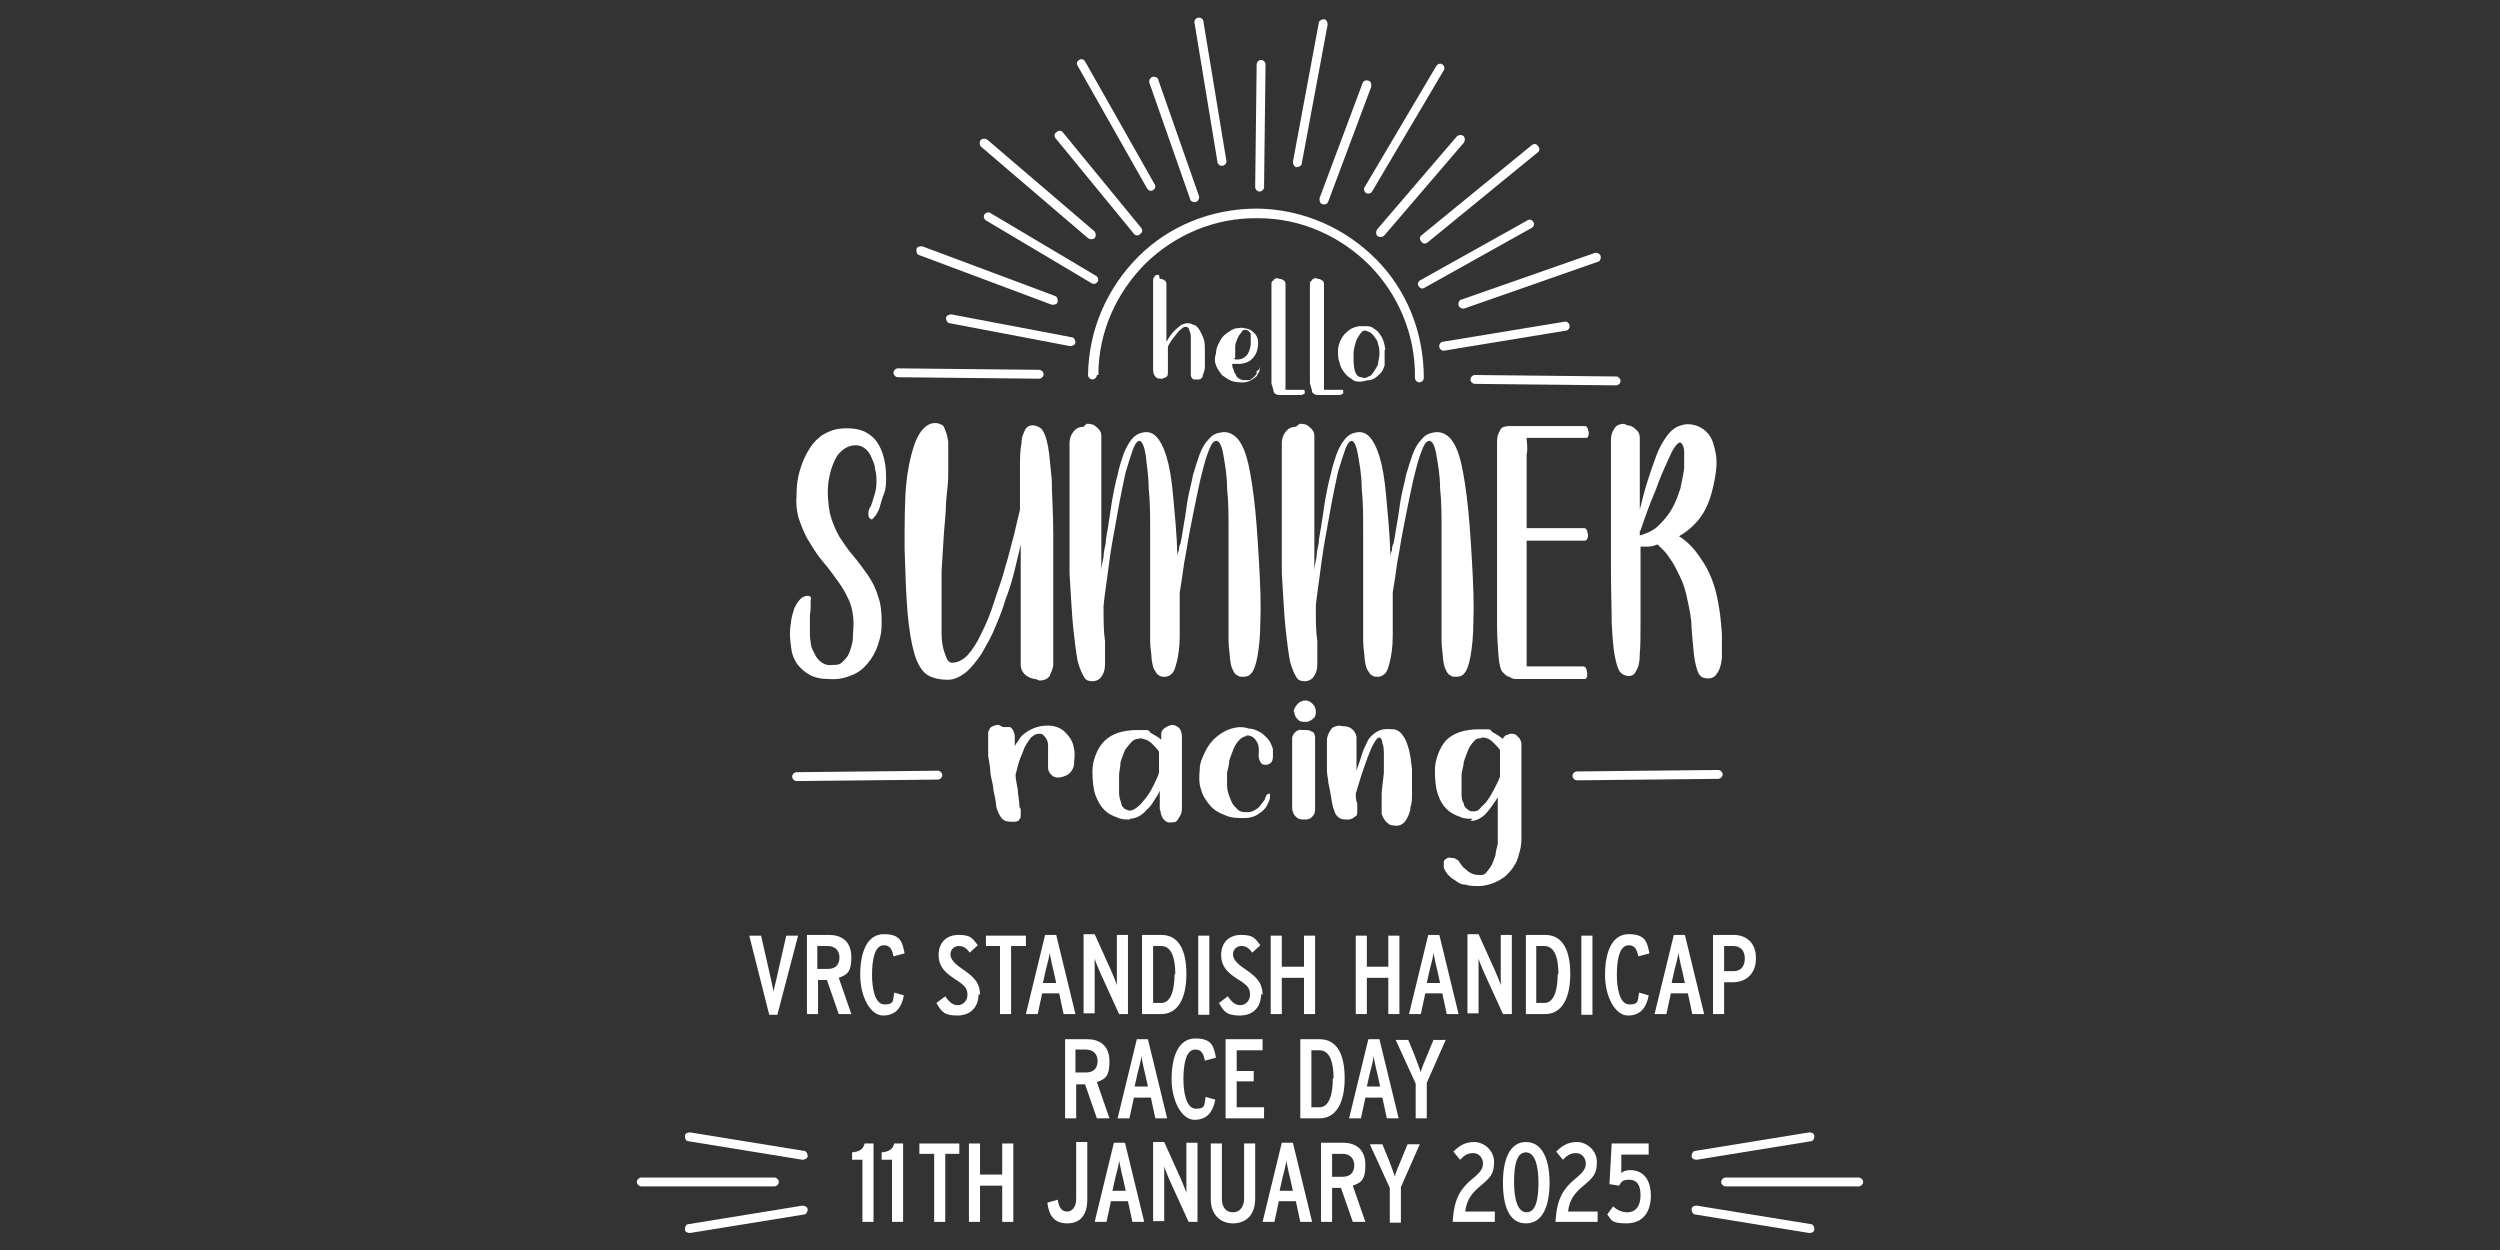 <?xml version="1.0" encoding="UTF-8"?>
<svg id="Layer_1" xmlns="http://www.w3.org/2000/svg" version="1.1" viewBox="0 0 338 169">
  <rect x="0" y="0" width="338" height="169" fill="#333333" stroke="none"/>
  <!-- Generator: Adobe Illustrator 29.1.0, SVG Export Plug-In . SVG Version: 2.1.0 Build 142)  -->
  <defs>
    <style>
      .st0 {
        fill: #fff;
      }
    </style>
  </defs>
  <path class="st0" d="M233.3,160.4h18c.3,0,.6-.3.6-.6s-.3-.6-.6-.6h-18c-.3,0-.6.3-.6.6s.3.6.6.6"/>
  <path class="st0" d="M229.4,156.8l15.4-2.5c.3,0,.5-.3.5-.7s-.4-.5-.7-.5l-15.4,2.5c-.3,0-.5.4-.5.7s.3.5.7.5"/>
  <path class="st0" d="M229.4,163l15.4,2.5c.3,0,.5.3.5.7s-.4.5-.7.5l-15.4-2.5c-.3,0-.5-.4-.5-.7s.3-.5.7-.5"/>
  <path class="st0" d="M104.6,160.4h-17.9c-.3,0-.6-.3-.6-.6s.3-.6.6-.6h18c.3,0,.6.3.6.6s-.3.6-.6.6"/>
  <path class="st0" d="M108.5,156.8l-15.4-2.5c-.3,0-.5-.3-.5-.7s.4-.5.7-.5l15.4,2.5c.3,0,.5.4.5.7s-.4.5-.7.5"/>
  <path class="st0" d="M108.5,163l-15.4,2.5c-.3,0-.5.3-.5.7s.4.5.7.5l15.4-2.5c.3,0,.5-.4.5-.7s-.4-.5-.7-.5"/>
  <path class="st0" d="M126.8,105.4l-19.1.2c-.3,0-.6-.3-.6-.6s.3-.6.6-.6l19.1-.2c.3,0,.6.3.6.6s-.3.6-.6.6"/>
  <path class="st0" d="M213.2,104.3l19.1-.2c.3,0,.6.3.6.6s-.3.6-.6.6l-19.1.2c-.3,0-.6-.3-.6-.6s.3-.6.6-.6"/>
  <path class="st0" d="M148.5,50.7c0-5.9,2.5-11.2,6.4-15.1,3.9-3.8,9.3-6.2,15.2-6.1,5.9,0,11.2,2.5,15.1,6.4,3.8,3.9,6.2,9.3,6.1,15.2,0,.3.3.6.6.6s.6-.3.6-.6c0-6.3-2.4-12-6.5-16.1-4.1-4.1-9.7-6.7-16-6.8-6.3,0-12,2.4-16.1,6.5-4.1,4.1-6.7,9.7-6.8,16,0,.3.3.6.6.6s.6-.3.6-.6"/>
  <path class="st0" d="M170.9,25.3l.2-16.6c0-.3-.3-.6-.6-.6s-.6.3-.6.6l-.2,16.6c0,.3.3.6.6.6s.6-.3.6-.6"/>
  <path class="st0" d="M165.8,21.7l-3.1-18.8c0-.3-.4-.6-.7-.5-.3,0-.6.4-.5.7l3.1,18.8c0,.3.4.6.7.5.3,0,.6-.4.5-.7"/>
  <path class="st0" d="M162.1,26.5l-5.5-15.7c0-.3-.5-.5-.8-.4s-.5.5-.4.8l5.5,15.7c0,.3.5.5.8.4s.5-.5.4-.8"/>
  <path class="st0" d="M156.1,24.9l-9.4-16.6c-.2-.3-.5-.4-.8-.2-.3.2-.4.5-.2.8l9.4,16.6c.2.3.5.4.8.2.3-.2.4-.5.2-.8"/>
  <path class="st0" d="M154.2,30.7l-10.5-12.8c-.2-.3-.6-.3-.9,0-.3.2-.3.6,0,.9l10.5,12.8c.2.3.6.3.9,0,.3-.2.3-.6,0-.9"/>
  <path class="st0" d="M148,31.3l-14.5-12.4c-.3-.2-.6-.2-.9,0-.2.3-.2.6,0,.9l14.5,12.4c.3.2.6.2.9,0,.2-.3.2-.6,0-.9"/>
  <path class="st0" d="M148.2,37.3l-14.3-8.5c-.3-.2-.7,0-.8.2-.2.3,0,.7.2.8l14.3,8.5c.3.2.7,0,.8-.2.2-.3,0-.7-.2-.8"/>
  <path class="st0" d="M142.6,40l-17.9-6.7c-.3,0-.7,0-.8.4,0,.3,0,.7.4.8l17.9,6.7c.3,0,.7,0,.8-.4,0-.3,0-.7-.4-.8"/>
  <path class="st0" d="M144.9,45.6l-16.3-3.1c-.3,0-.7.2-.7.5s.2.7.5.7l16.3,3.1c.3,0,.7-.2.7-.5s-.2-.7-.5-.7"/>
  <path class="st0" d="M140.5,50l-19.1-.2c-.3,0-.6.3-.6.6s.3.6.6.6l19.1.2c.3,0,.6-.3.6-.6s-.3-.6-.6-.6"/>
  <path class="st0" d="M199.4,51.9l19.1.2c.3,0,.6-.3.6-.6s-.3-.6-.6-.6l-19.1-.2c-.3,0-.6.3-.6.6s.3.6.6.6"/>
  <path class="st0" d="M195.3,47.4l16.4-2.7c.3,0,.6-.4.5-.7,0-.3-.4-.6-.7-.5l-16.4,2.7c-.3,0-.6.4-.5.7,0,.3.4.6.7.5"/>
  <path class="st0" d="M198,41.7l18-6.3c.3,0,.5-.5.4-.8s-.5-.5-.8-.4l-18,6.3c-.3,0-.5.5-.4.8s.5.5.8.4"/>
  <path class="st0" d="M192.6,38.9l14.5-8.1c.3-.2.4-.5.2-.8-.2-.3-.5-.4-.8-.2l-14.5,8.1c-.3.2-.4.5-.2.8.2.3.5.4.8.2"/>
  <path class="st0" d="M193.1,32.7l14.8-12.1c.3-.2.3-.6,0-.9-.2-.3-.6-.3-.9,0l-14.8,12.1c-.3.2-.3.6,0,.9.2.3.6.3.9,0"/>
  <path class="st0" d="M187.1,31.9l10.8-12.6c.2-.3.2-.6,0-.9-.3-.2-.6-.2-.9,0l-10.8,12.6c-.2.3-.2.6,0,.9.3.2.6.2.9,0"/>
  <path class="st0" d="M185.5,25.9l9.7-16.4c.2-.3,0-.7-.2-.8-.3-.2-.7,0-.8.2l-9.7,16.4c-.2.3,0,.7.2.8.3.2.7,0,.8-.2"/>
  <path class="st0" d="M179.6,27.2l5.8-15.5c0-.3,0-.7-.4-.8-.3-.1-.7,0-.8.4l-5.8,15.5c0,.3,0,.7.4.8.3.1.7,0,.8-.4"/>
  <path class="st0" d="M176,22.1l3.5-18.8c0-.3-.2-.7-.5-.7s-.7.2-.7.5l-3.5,18.8c0,.3.2.7.5.7s.7-.2.7-.5"/>
  <path class="st0" d="M156.8,37.7c.2,0,.4,0,.6.2.2,0,.3.3.3.5v7.8c.2-.3.3-.5.5-.8s.4-.5.7-.8c.2-.2.5-.4.7-.6.3-.2.5-.2.8-.3.3,0,.6,0,.9.2.3,0,.6.3.8.6.2.3.4.7.6,1.2s.2,1.1.2,1.8,0,1.6,0,2.1-.2.9-.3,1.2c0,.3-.3.5-.5.5h-.6c-.3,0-.4-.2-.5-.5v-5c0-.4,0-.8-.2-1.1,0-.3-.2-.5-.4-.5s-.4,0-.6.2-.5.4-.7.7-.5.6-.7.9c-.2.3-.4.6-.5.9v3.4c0,.3,0,.6-.3.7,0,0-.3.2-.6.2s-.6,0-.8-.3c-.2-.2-.3-.5-.3-.9v-12c0-.2,0-.4.2-.6,0-.2.4-.3.6-.2"/>
  <path class="st0" d="M166.7,48.4s.2,0,.3.2c0,0,.3,0,.4,0,.4,0,.8-.2,1.1-.5.3-.3.5-.8.6-1.5,0-.7,0-1.2,0-1.5-.2-.3-.4-.5-.7-.5s-.4,0-.6.4c-.2.2-.4.5-.5.8s-.3.6-.3,1,0,.7,0,1v.6M170.3,49.6v.3c0,.2,0,.4-.3.7,0,.3-.4.5-.7.7-.3.2-.7.4-1.2.4s-1.1,0-1.6-.2-.9-.5-1.3-.8c-.3-.4-.6-.8-.8-1.3-.2-.5-.2-1.1,0-1.6,0-.6.2-1.1.5-1.6.2-.5.5-.8.9-1.1s.7-.5,1.2-.7c.4,0,.9-.2,1.3,0,.4,0,.7.2.9.3.2.2.5.4.6.6.2.3.3.6.3,1.1,0,.9-.3,1.6-.8,2.1s-1.1.7-1.9.7-.6,0-.8,0c0,.3,0,.5.2.8,0,.3.2.5.3.7,0,.2.3.4.4.5.2,0,.3.2.6.2s.5,0,.8,0c.2,0,.4-.3.6-.4.2-.2.3-.3.4-.5,0-.2,0-.3,0-.3,0,0,.2-.2.3-.2"/>
  <path class="st0" d="M172.9,37.7c.2,0,.4,0,.6.2.2,0,.3.3.3.5v14.3h2.3c.2,0,.3,0,.3.2v.3l-.4.2c-.2,0-.5,0-.8,0h-2.3c-.3,0-.6-.2-.7-.4,0-.3-.2-.7-.3-1.2v-13.3c0-.3,0-.5.3-.6,0-.2.3-.3.6-.3"/>
  <path class="st0" d="M178.1,37.7c.2,0,.4,0,.6.2.2,0,.3.3.3.5v14.3h2.3c.2,0,.3,0,.3.2v.3l-.4.2c-.2,0-.5,0-.8,0h-2.3c-.3,0-.6-.2-.7-.4,0-.3-.2-.7-.3-1.2v-13.3c0-.3,0-.5.3-.6,0-.2.3-.3.6-.3"/>
  <path class="st0" d="M184.3,51.1c.2,0,.5,0,.7-.2.3,0,.5-.3.7-.6s.4-.6.6-1c0-.4.2-.9.2-1.4s0-1-.2-1.4c0-.4-.3-.7-.5-1s-.4-.4-.6-.6c-.2,0-.4-.2-.6-.2s-.3,0-.5.2-.3.4-.5.7-.3.6-.4,1-.2.8-.2,1.3c0,1,0,1.7.2,2.3s.5.8.9.8M187.2,47.3c0,.8,0,1.5,0,2.1-.2.6-.4,1-.8,1.3-.3.3-.7.6-1.2.7-.5,0-.9.2-1.3.2s-.8,0-1.2-.4c-.4-.2-.7-.5-1-.9s-.5-.8-.6-1.3c-.2-.5-.2-1-.2-1.6s.2-1.1.4-1.5c.2-.4.5-.8.8-1,.3-.3.6-.5.9-.6s.6-.2.9-.2h.8c.3,0,.7,0,1,.3.4.2.7.5,1,1,.3.4.5,1.1.6,1.9"/>
  <path class="st0" d="M135.6,98.3c.4,0,.7,0,.9,0s.4.3.5.5.2.5.2.8,0,.7,0,1.1v.3c0-.3.3-.6.5-.9.2-.4.5-.7.9-1s.8-.5,1.3-.7,1.1-.3,1.8-.3c1,0,1.9.4,2.4,1,.6.6,1,1.3,1.1,2.1.2.8,0,1.5,0,2.3-.2.7-.6,1.2-1.2,1.4-.7.3-1.3.3-1.7,0s-.6-.7-.6-1.1v-2.7c0-.5,0-.9-.3-1.3s-.4-.6-.9-.6-.7.2-1.1.5c-.3.4-.6.8-.9,1.4-.2.6-.5,1.2-.7,1.8-.2.6-.3,1.2-.5,1.8,0,.7.2,1.4.3,2,0,.6.2,1.6.2,1.9s0,.5.2.8c0,.3,0,.5,0,.8s0,.4-.2.6c0,.2-.4.3-.7.3-.7,0-1.2,0-1.6-.4-.3-.3-.6-.9-.8-1.6,0-.4-.2-1.5-.4-2.3,0-.7-.3-1.5-.4-2.3,0-.8-.2-1.6-.3-2.3,0-.8,0-1.3,0-1.8v-1.1c0-.3,0-.5.2-.7,0-.2.2-.3.4-.4s.5-.2.8-.2"/>
  <path class="st0" d="M154.1,99.9c-.4,0-.7,0-1.1.4-.3.3-.6.7-.9,1.1-.2.5-.4,1-.6,1.6,0,.6-.2,1.3-.2,1.9v2.3c0,.6.2,1.1.3,1.4,0,.4.3.6.5.8.2,0,.4.2.6.2.4,0,.7-.2,1.1-.5s.7-.7,1.1-1.2.7-1,1-1.6.6-1.2.8-1.8v-2.8c0-.2-.2-.3-.4-.6l-.6-.6c-.2-.2-.5-.4-.8-.5s-.6-.2-1-.2M152.8,110.8c-.6,0-1.2,0-1.8-.3-.6-.2-1.2-.5-1.7-1s-.9-1.2-1.2-2c-.3-.9-.4-2-.4-3.3s.6-3,1.6-4,2.5-1.5,4.5-1.5,1.3,0,1.8.4c1.1.6,1.4.9,1.4.9,0,0,0-.7,0-.8,0-.3.2-.6.5-.8.3-.2.6-.3.9-.4.5,0,.7.2,1,.4.2.2.4.7.4,1.2v9.3c0,.4,0,1-.2,1.3s-.3.6-.5.8c-.2.2-.6.2-1,.2s-.7-.3-.9-.6c-.2-.3-.3-.8-.4-1.3,0-.5,0-1.6,0-2.4-.2.5-.5.9-.8,1.4s-.6.9-1,1.2c-.3.4-.7.7-1.1.9-.4.2-.8.3-1.2.3"/>
  <path class="st0" d="M168.7,99.5c-.4,0-.8.2-1.1.5-.3.3-.6.7-.8,1.2-.2.5-.4,1-.6,1.6,0,.6-.2,1.1-.3,1.7v1.7c0,.6.2,1.2.4,1.7.2.5.4,1,.8,1.3.3.4.7.6,1.2.6s.9,0,1.2-.2c.4-.2.7-.4.9-.7.2-.3.4-.5.6-.8,0-.3.2-.4.2-.5,0-.2.3-.3.5-.3v.5c0,.3-.2.7-.4,1.1-.2.4-.6.8-1.1,1.1-.5.4-1.2.6-2,.6s-1.8,0-2.6-.4c-.8-.3-1.5-.7-2-1.3s-1-1.3-1.2-2.1c-.3-.8-.3-1.7-.2-2.7,0-1,.4-1.8.8-2.6.4-.8.9-1.4,1.5-1.9s1.3-.9,2-1.1,1.5-.3,2.3,0c.8,0,1.4.4,1.9.7.4.4.8.7,1,1.1s.4.8.4,1.1,0,.6,0,.8c0,.7-.2,1.1-.9,1.2-.3,0-.6,0-.8-.4-.2-.3-.3-.8-.2-1.3,0-.6,0-1.1-.4-1.6-.3-.5-.8-.7-1.4-.7"/>
  <path class="st0" d="M174.9,96.3c0-.4.2-.7.5-1.1.3-.3.7-.5,1.1-.5s.7.2,1,.5.4.7.4,1,0,.7-.4,1-.6.4-1,.4-.8,0-1.1-.4c-.3-.3-.4-.6-.4-1M176.4,98.7c.3,0,.7,0,.9.2.3,0,.5.4.5.8v9.4c0,.5,0,.9-.3,1.2-.2.3-.5.5-1,.5s-1,0-1.3-.4c-.3-.2-.4-.6-.5-1,0-.4,0-1,0-1.6v-3.9c0-.6,0-1.2,0-1.8,0-.6,0-1.1,0-1.5,0-.4,0-.7,0-.8,0-.3.2-.6.4-.8s.5-.4,1-.3"/>
  <path class="st0" d="M181.7,98.2c.3,0,.6,0,1,.3.3.2.6.6.7,1.1,0,.2,0,.5,0,.9,0,.4,0,.8,0,1.3s0,1,0,1.5c0,.5,0,1,0,1.5v-.3s0-.2,0-.3c.2-.7.5-1.4.7-2.1s.5-1.3.8-1.9.8-1,1.3-1.3,1.2-.4,2.1-.3c.6,0,1.1.4,1.4.9.4.5.6,1.2.8,1.9.2.8.3,1.6.4,2.6v3.5c0,.5,0,1.1-.2,1.6,0,.5-.2,1-.4,1.4-.2.4-.4.7-.7.9-.3.2-.7.3-1.2.2-.5,0-.8-.3-1.1-.6-.2-.3-.4-.6-.5-1,0-.4,0-.8,0-1.3v-1.4c0-.3.2-1.9.3-2.8v-2.3c0-.7,0-1.3-.2-1.7,0-.5-.2-.7-.4-.8-.2,0-.4.2-.7.7-.3.5-.6,1.2-.9,2s-.6,1.7-.9,2.6-.5,1.7-.7,2.3c0,.5,0,.9.2,1.3v1.1c0,.3,0,.6-.3.7-.2.2-.4.3-.8.4-.6,0-1,0-1.3-.2s-.6-.5-.7-1c-.2-.4-.3-1-.4-1.6s-.2-1.3-.4-2.1c0-.5-.2-1.1-.2-1.7s0-1.2,0-1.8v-2.3c0-.6.3-1.1.5-1.4.2-.4.6-.5,1.1-.6"/>
  <path class="st0" d="M200.4,99.8c-.4,0-.8,0-1.1.4-.3.3-.6.7-.8,1.2-.2.5-.4,1-.6,1.6,0,.6-.3,1.2-.3,1.9s0,1.6,0,2.2c0,.6,0,1.1.3,1.5,0,.4.3.7.5.8.2.2.4.3.7.3s.7,0,1-.4.7-.6,1-1.1c.3-.4.6-.9.9-1.5s.6-1.1.8-1.7v-3.6c-.2-.3-.6-.7-1-1.1s-.9-.6-1.6-.6M199.1,110.7c-.6,0-1.2,0-1.8-.3-.6-.2-1.2-.5-1.7-1s-.9-1.1-1.2-2c-.3-.9-.4-2-.4-3.3s.6-3,1.5-4c1-1,2.5-1.5,4.5-1.5s1.3,0,1.8.4c.6.3,1,.6,1.4.9,0-.2.3-.4.4-.5.2,0,.4-.2.7-.2s.6,0,.9.4c.3.2.4.5.5.9v12.4c0,.7,0,1.4-.2,2.1s-.3,1.3-.7,1.9c-.3.6-.8,1.1-1.2,1.5-.5.4-1,.7-1.7,1-.6.2-1.3.4-1.9.4s-1.3,0-1.9-.2c-.6,0-1-.3-1.4-.6-.4-.2-.7-.5-1-.8-.2-.3-.4-.6-.5-.9v-.8c0-.2.3-.4.5-.5s.4,0,.6,0,.4,0,.6.2c.2,0,.4.3.5.5.2.2.3.5.6.7s.5.5.8.6c.3.2.7.3,1.2.3s.7,0,1-.4.5-.6.7-1,.3-.8.5-1.3c0-.5.2-1,.3-1.5,0-.4,0-.7,0-1v-5.3c-.5.8-1,1.5-1.6,2.2-.6.6-1.3,1-2.1,1"/>
  <path class="st0" d="M117.9,70.2c-.3,0-.5-.3-.5-.6s0-.7.3-1.1c.2-.4.3-.9.5-1.5s.3-1.2.3-1.8,0-1.2-.2-1.8c0-.6-.3-1.1-.5-1.6s-.5-.9-.9-1.2-.8-.4-1.2-.4c-1,0-1.8.5-2.5,1.4-.6,1-1,2.2-1.2,3.6-.2,1.6,0,3,.2,4.2.3,1.2.8,2.3,1.3,3.2.6.9,1.2,1.8,1.9,2.6.7.8,1.3,1.7,1.9,2.5.6.9,1.1,1.8,1.4,2.9.4,1,.5,2.2.5,3.6s-.2,2-.5,3c-.3.9-.8,1.8-1.4,2.5-.6.7-1.3,1.3-2.2,1.6-.9.4-1.9.6-3.1.5-1,0-1.9-.2-2.6-.6s-1.2-.9-1.6-1.4c-.4-.6-.7-1.2-.8-2-.1-.7-.2-1.4-.2-2.1s.1-1.3.2-2c.1-.6.3-1.1.4-1.5.4-.8.8-1.3,1.2-1.5.4-.2.8-.2,1,0,0,0,.1.2,0,.4v.7c0,.3,0,.8-.1,1.4v2.2c0,.4,0,.9.1,1.4,0,.5.2,1,.5,1.5.2.5.5.9.9,1.2.4.3.9.5,1.5.4.6,0,1,0,1.4-.4s.7-.7.9-1.2c.2-.5.4-1.1.5-1.8,0-.7.1-1.5.1-2.3s-.2-2.1-.6-3-.9-1.8-1.5-2.6c-.6-.8-1.2-1.7-1.9-2.5-.7-.8-1.3-1.7-1.9-2.7-.6-.9-1-1.9-1.4-3s-.5-2.3-.4-3.7c0-1.5.3-2.8.7-3.9.4-1.1.9-2,1.5-2.8.6-.7,1.3-1.3,2.1-1.6.8-.4,1.7-.5,2.6-.5s1.8.2,2.4.5c.7.4,1.2.8,1.6,1.4.4.6.7,1.3.9,2.1s.3,1.6.3,2.5,0,1.7-.3,2.4-.4,1.3-.6,1.9c-.2.5-.4.9-.7,1.2-.2.3-.4.4-.5.3"/>
  <path class="st0" d="M140,91.8c-.4,0-.9-.2-1.3-.5-.4-.3-.6-.7-.7-1.2v-16.5c-.2,1-.5,2.1-.8,3.4s-.7,2.6-1.2,3.9c-.4,1.3-.9,2.7-1.5,4-.5,1.3-1.2,2.4-1.8,3.5-.7,1-1.4,1.9-2.1,2.5-.8.6-1.6,1-2.4,1-1.2,0-2.1-.2-2.9-.7-.7-.5-1.3-1.5-1.7-2.9s-.7-3.2-.9-5.5-.3-5.2-.4-8.6c0-3.4,0-6.3.2-8.5.2-2.2.6-4,1-5.2.4-1.3.9-2.1,1.4-2.6s1-.7,1.4-.7.6,0,.9.2c.3,0,.5.4.6.8.2.4.3.9.4,1.5,0,.6,0,1.5,0,2.5s0,1.2,0,2.2c0,1-.2,2.2-.3,3.6,0,1.3-.2,2.8-.3,4.4s-.2,3.2-.3,4.8c0,1.6,0,3.1,0,4.6s0,2.8,0,3.9c0,1.1.2,2.1.5,2.8.2.7.5,1.1.9,1.1.7,0,1.4-.3,2.1-1,.7-.8,1.3-1.7,1.9-3,.6-1.2,1.2-2.6,1.7-4.2s1.1-3.1,1.5-4.7c.5-1.6.8-3,1.2-4.4.3-1.4.6-2.5.8-3.4v-5.4c0-1.4,0-2.6.2-3.5,0-.9.3-1.5.5-1.9s.6-.6,1-.6,1,.2,1.3.6c.3.4.6,1.2.8,2.3s.3,2.6.5,4.5c0,1.9.2,4.4.2,7.4v13.7c0,1,0,1.8,0,2.5v1.3c0,.6-.3,1.1-.5,1.6-.3.4-.7.6-1.4.6"/>
  <path class="st0" d="M146.9,57.3c.4,0,.9,0,1.3.4.4.3.7.7.7,1.2v1.3c0,.7,0,1.6,0,2.6,0,1.1,0,2.2,0,3.5,0,1.3,0,2.6,0,3.9,0,1.3,0,2.6,0,3.8,0,1.2,0,2.3,0,3.2,0-.6.2-1.3.3-1.9,0-.7.2-1.3.3-1.9,0-.8.3-1.8.4-2.8.2-1.1.3-2.1.5-3.2s.4-2.1.7-3.2c.2-1,.5-1.9.8-2.8.3-.8.7-1.5,1.1-2s.9-.8,1.4-.9c.8-.2,1.4,0,1.9.5s1,1.4,1.4,2.7.7,3,.9,5.3c.2,2.2.5,5,.6,8.4,0-.3,0-.7.2-1,0-.3,0-.6.2-.9.2-.9.3-1.8.5-2.9.2-1,.3-2.1.5-3.2s.5-2.1.7-3.2c.3-1,.6-2,.9-2.8s.7-1.5,1.2-2c.4-.5.9-.8,1.5-.9.8-.2,1.5,0,2.1.5s1.1,1.4,1.5,2.7.7,3.1,1,5.4c.3,2.3.5,5.1.7,8.6.2,3.4.3,6.2.2,8.3,0,2.1-.2,3.7-.4,4.8-.2,1.1-.5,1.9-.8,2.2-.3.4-.7.5-1.1.5s-.6,0-.8-.2c-.2,0-.5-.4-.6-.7-.2-.3-.3-.8-.4-1.5,0-.6-.2-1.5-.2-2.5v-14.7c0-2.1,0-4.1-.2-5.9,0-1.8-.3-3.3-.5-4.5s-.5-1.8-.9-1.9c-.3,0-.6.2-.9.9s-.6,1.5-.9,2.7c-.3,1.1-.6,2.4-.9,3.9s-.6,2.9-.9,4.5c-.3,1.5-.5,3-.8,4.5-.2,1.5-.4,2.8-.6,4v5.9c0,1.5-.2,2.7-.4,3.5-.2.8-.4,1.4-.7,1.6-.3.3-.6.4-.9.4s-.6,0-.8-.2c-.2,0-.4-.4-.6-.7-.2-.3-.3-.8-.4-1.5,0-.6-.2-1.5-.2-2.5v-14.7c0-2.1,0-4.1-.2-5.9,0-1.8-.3-3.3-.4-4.5-.2-1.2-.5-1.8-.8-1.9-.3,0-.6.3-.9,1.1s-.6,1.8-1,3.1c-.3,1.3-.6,2.8-.9,4.4s-.6,3.3-.9,5-.5,3.3-.7,4.8-.4,2.8-.5,3.9c0,1.9,0,3.5.2,4.8v3.1c0,.8-.2,1.3-.5,1.7-.2.3-.5.5-1,.6-.5,0-1,0-1.3-.5s-.6-1.1-.9-2.2c-.2-1.1-.4-2.6-.6-4.5-.2-1.9-.3-4.4-.5-7.4,0-.9,0-2,0-3.2v-14.4c0-.6.2-1.1.5-1.5s.7-.7,1.4-.7"/>
  <path class="st0" d="M175.7,57.3c.4,0,.9,0,1.3.4.4.3.7.7.7,1.2v1.3c0,.7,0,1.6,0,2.6,0,1.1,0,2.2,0,3.5,0,1.3,0,2.6,0,3.9,0,1.3,0,2.6,0,3.8,0,1.2,0,2.3,0,3.2,0-.6.2-1.3.3-1.9,0-.7.2-1.3.3-1.9,0-.8.3-1.8.4-2.8.2-1.1.3-2.1.5-3.2s.4-2.1.7-3.2c.2-1,.5-1.9.8-2.8.3-.8.7-1.5,1.1-2s.9-.8,1.4-.9c.8-.2,1.4,0,1.9.5s1,1.4,1.4,2.7.7,3,.9,5.3c.2,2.2.5,5,.6,8.4,0-.3,0-.7.2-1,0-.3,0-.6.2-.9.2-.9.3-1.8.5-2.9.2-1,.3-2.1.5-3.2s.5-2.1.7-3.2c.3-1,.6-2,.9-2.8s.7-1.5,1.2-2c.4-.5.9-.8,1.5-.9.8-.2,1.5,0,2.1.5s1.1,1.4,1.5,2.7.7,3.1,1,5.4c.3,2.3.5,5.1.7,8.6.2,3.4.3,6.2.2,8.3,0,2.1-.2,3.7-.4,4.8s-.5,1.9-.8,2.2c-.3.4-.7.5-1.1.5s-.6,0-.8-.2c-.2,0-.5-.4-.6-.7-.2-.3-.3-.8-.4-1.5,0-.6-.2-1.5-.2-2.5v-14.7c0-2.1,0-4.1-.2-5.9,0-1.8-.3-3.3-.5-4.5s-.5-1.8-.9-1.9c-.3,0-.6.2-.9.9s-.6,1.5-.9,2.7c-.3,1.1-.6,2.4-.9,3.9s-.6,2.9-.9,4.5c-.3,1.5-.5,3-.8,4.5-.2,1.5-.4,2.8-.6,4v5.9c0,1.5-.2,2.7-.4,3.5-.2.8-.4,1.4-.7,1.6-.3.3-.6.4-.9.4s-.6,0-.8-.2c-.2,0-.4-.4-.6-.7-.2-.3-.3-.8-.4-1.5,0-.6-.2-1.5-.2-2.5v-14.7c0-2.1,0-4.1-.2-5.9,0-1.8-.3-3.3-.5-4.5s-.5-1.8-.8-1.9c-.3,0-.6.3-.9,1.1s-.6,1.8-1,3.1c-.3,1.3-.6,2.8-.9,4.4s-.6,3.3-.9,5-.5,3.3-.7,4.8-.4,2.8-.5,3.9c0,1.9,0,3.5.2,4.8v3.1c0,.8-.2,1.3-.5,1.7-.2.3-.5.5-1,.6-.5,0-1,0-1.3-.5s-.6-1.1-.9-2.2c-.2-1.1-.4-2.6-.6-4.5s-.3-4.4-.5-7.4c0-.9,0-2,0-3.2v-14.4c0-.6.2-1.1.5-1.5s.7-.7,1.4-.7"/>
  <path class="st0" d="M204.7,57.6h8.3c.7,0,1.2,0,1.3,0,.2,0,.3.2.4.4,0,.2.1.4.1.5s0,.4-.1.5c0,.2-.2.2-.4.2h-7.9c0,.6.2,1.3,0,2.3v9.9h6.7c.6,0,.9,0,1.1,0,.2,0,.3.2.4.4,0,.2.1.4.1.5s0,.4-.1.5c0,.2-.2.3-.4.3h-7.8v17h6.7c.6,0,.9,0,1,0,.2,0,.3.2.4.4,0,.2.1.4.1.6s0,.4-.1.5c0,.2-.2.2-.4.2h-7.8c-.6,0-.2,0-.4,0h-.8c-.3,0-.7,0-1-.3-.4,0-.7-.4-1-.7-.2-.2-.4-.9-.5-2.1s-.2-2.7-.2-4.4v-24c0-.8,0-1.3.2-1.7s.3-.7.5-.8.6-.2,1-.2"/>
  <path class="st0" d="M221.7,71.8v.6c1-.3,1.9-.7,2.6-1.4.7-.7,1.3-1.4,1.8-2.3s.8-1.8,1.1-2.7c.2-1,.4-1.9.5-2.7v-2.2c0-.6-.2-1-.4-1.2s-.4,0-.7.3c-.3.4-.6.9-.9,1.6-.3.7-.7,1.5-1.1,2.5-.4.9-.7,1.9-1.1,2.8-.4.9-.7,1.8-1,2.6-.3.8-.5,1.5-.7,2M220,57.5c.4,0,.8.2,1.1.5.4.3.6.7.6,1.2v9.7c.3-1.2.6-2.4,1-3.7.4-1.3.8-2.4,1.2-3.5s.9-2,1.5-2.8,1.2-1.2,1.9-1.4c.6-.2,1.2-.2,1.9,0s1.3.6,1.8,1.2c.5.6.8,1.6,1,2.8s0,2.8-.5,4.8c-.4,1.6-1,2.9-1.8,3.9s-1.8,1.8-2.7,2.3c.5.3,1,.7,1.5,1.2s1,1.1,1.5,1.9c.5.7,1,1.6,1.4,2.6s.7,2.1.9,3.3c.3,1.5.4,2.9.5,4.2v3.3c-.1.9-.3,1.6-.7,2.1-.3.5-.8.7-1.4.6-.6,0-1-.4-1.2-1s-.4-1.4-.5-2.4-.2-2.1-.3-3.4c0-1.3-.3-2.6-.6-4-.2-1-.5-2-.9-2.8s-.7-1.5-1.1-2.1c-.4-.6-.7-1.1-1.1-1.5-.4-.4-.7-.7-.9-.9-.5.2-.9.3-1.3.3s-.7,0-1,0v10.1c0,1.8,0,3.3-.1,4.4,0,1.1-.2,1.9-.5,2.3-.2.5-.6.7-1,.7s-.9-.2-1.2-.6-.5-1.2-.7-2.2c-.2-1.1-.3-2.6-.4-4.4,0-1.9-.1-4.3-.1-7.2v-17.6c0-.6.2-1.1.5-1.5.2-.4.7-.6,1.3-.6"/>
  <path class="st0" d="M107.9,126.5l-2.8,10.7h-1.1l-2.7-10.7h1.6l1.2,5.3c.1.5.4,1.9.5,2.3,0-.4.4-1.7.5-2.3l1.2-5.3s1.6,0,1.6,0Z"/>
  <path class="st0" d="M113.5,129.5c0-1.1-.7-1.6-1.6-1.6h-1.4v3.1h1.4c1,0,1.6-.5,1.6-1.6M115.1,137.1h-1.7l-1.6-4.6h-1.2v4.6h-1.5v-10.7h3c1.6,0,3,.8,3,3s-.7,2.4-1.7,2.8c0,0,1.7,4.9,1.7,4.9Z"/>
  <path class="st0" d="M122.2,134.6c-.3,1.6-1.1,2.7-2.8,2.7s-3.1-2.5-3.1-5.5.9-5.5,3.2-5.5,2.5,1.1,2.8,2.6l-1.5.4c-.2-1-.5-1.5-1.3-1.5-1.3,0-1.6,2.1-1.6,4s.4,4,1.7,4,1.1-.5,1.3-1.6l1.4.4h-.1Z"/>
  <path class="st0" d="M132.3,134.4c0,1.7-1,2.9-2.9,2.9s-2.2-.7-2.8-1.7l1.2-.9c.6.9,1.1,1.2,1.7,1.2s1.3-.5,1.3-1.4-.4-1.3-1.8-2.2c-1.2-.8-2.1-1.6-2.1-3.2s1-2.7,2.7-2.7,1.9.5,2.6,1.4l-1.1,1c-.5-.7-.9-.9-1.5-.9s-1.1.5-1.1,1.1.4,1.2,1.6,2c1.3.9,2.4,1.7,2.4,3.5"/>
  <polygon class="st0" points="138.7 127.9 136.7 127.9 136.7 137.1 135.2 137.1 135.2 127.9 133.3 127.9 133.3 126.5 138.7 126.5 138.7 127.9"/>
  <path class="st0" d="M142.8,132.9l-.4-1.8c-.2-.7-.4-1.9-.5-2.3,0,.4-.3,1.6-.5,2.3l-.4,1.8h1.8ZM145.4,137.1h-1.6l-.6-2.8h-2.3l-.6,2.8h-1.6l2.6-10.7h1.5s2.6,10.7,2.6,10.7Z"/>
  <path class="st0" d="M152.5,137.1h-1.2l-2.6-5.7c-.2-.5-.6-1.4-.7-1.8v7.4h-1.5v-10.7h1.5l2.3,5.1c.2.5.6,1.4.7,1.8v-6.8h1.5v10.7h0Z"/>
  <path class="st0" d="M158.9,131.7c0-1.9-.4-3.8-1.9-3.8h-1.1v7.7h1.1c1.4,0,1.8-2,1.8-3.9M160.4,131.7c0,3.2-1.1,5.4-3.4,5.4h-2.6v-10.7h2.6c2.4,0,3.4,2.1,3.4,5.3"/>
  <rect class="st0" x="162" y="126.5" width="1.5" height="10.7"/>
  <path class="st0" d="M170.5,134.4c0,1.7-1,2.9-2.9,2.9s-2.2-.7-2.8-1.7l1.2-.9c.6.9,1.1,1.2,1.7,1.2s1.3-.5,1.3-1.4-.3-1.3-1.8-2.2c-1.2-.8-2.1-1.6-2.1-3.2s1-2.7,2.7-2.7,1.9.5,2.6,1.4l-1.1,1c-.5-.7-.9-.9-1.5-.9s-1.1.5-1.1,1.1.4,1.2,1.6,2c1.3.9,2.4,1.7,2.4,3.5"/>
  <polygon class="st0" points="177.8 137.1 176.3 137.1 176.3 132.2 173.3 132.2 173.3 137.1 171.8 137.1 171.8 126.5 173.3 126.5 173.3 130.7 176.3 130.7 176.3 126.5 177.8 126.5 177.8 137.1"/>
  <polygon class="st0" points="189.2 137.1 187.7 137.1 187.7 132.2 184.8 132.2 184.8 137.1 183.3 137.1 183.3 126.5 184.8 126.5 184.8 130.7 187.7 130.7 187.7 126.5 189.2 126.5 189.2 137.1"/>
  <path class="st0" d="M194.7,132.9l-.4-1.8c-.2-.7-.4-1.9-.5-2.3,0,.4-.3,1.6-.5,2.3l-.4,1.8h1.8ZM197.2,137.1h-1.6l-.6-2.8h-2.3l-.6,2.8h-1.6l2.6-10.7h1.5l2.6,10.7Z"/>
  <path class="st0" d="M204.4,137.1h-1.2l-2.6-5.7c-.2-.5-.6-1.4-.7-1.8v7.4h-1.5v-10.7h1.5l2.3,5.1c.2.5.6,1.4.7,1.8v-6.8h1.5v10.7h0Z"/>
  <path class="st0" d="M210.7,131.7c0-1.9-.4-3.8-1.9-3.8h-1.1v7.7h1.1c1.4,0,1.8-2,1.8-3.9M212.3,131.7c0,3.2-1.1,5.4-3.4,5.4h-2.6v-10.7h2.6c2.4,0,3.4,2.1,3.4,5.3"/>
  <rect class="st0" x="213.8" y="126.5" width="1.5" height="10.7"/>
  <path class="st0" d="M222.9,134.6c-.3,1.6-1.1,2.7-2.8,2.7s-3.1-2.5-3.1-5.5.9-5.5,3.2-5.5,2.5,1.1,2.8,2.6l-1.5.4c-.2-1-.5-1.5-1.3-1.5-1.3,0-1.6,2.1-1.6,4s.4,4,1.7,4,1.1-.5,1.3-1.6l1.4.4h0Z"/>
  <path class="st0" d="M227.8,132.9l-.4-1.8c-.2-.7-.4-1.9-.5-2.3,0,.4-.3,1.6-.5,2.3l-.4,1.8h1.8ZM230.4,137.1h-1.6l-.6-2.8h-2.3l-.6,2.8h-1.6l2.6-10.7h1.5l2.6,10.7h0Z"/>
  <path class="st0" d="M235.9,129.6c0-1.2-.7-1.7-1.6-1.7h-1.2v3.4h1.3c.9,0,1.5-.6,1.5-1.7M237.4,129.6c0,2.2-1.5,3.2-3.1,3.2h-1.2v4.3h-1.5v-10.7h2.8c1.5,0,3,.9,3,3.1"/>
  <path class="st0" d="M148.4,143.5c0-1.1-.7-1.6-1.6-1.6h-1.4v3.1h1.4c1,0,1.6-.5,1.6-1.6M150,151.2h-1.7l-1.6-4.6h-1.2v4.6h-1.5v-10.7h3c1.6,0,3,.8,3,3s-.7,2.4-1.7,2.8c0,0,1.7,4.9,1.7,4.9Z"/>
  <path class="st0" d="M155.2,146.9l-.4-1.8c-.2-.7-.4-1.9-.5-2.3,0,.4-.3,1.6-.5,2.3l-.4,1.8h1.8ZM157.8,151.2h-1.6l-.6-2.8h-2.3l-.6,2.8h-1.6l2.6-10.7h1.5l2.6,10.7Z"/>
  <path class="st0" d="M164.3,148.7c-.3,1.6-1.1,2.7-2.8,2.7s-3.1-2.5-3.1-5.5.9-5.5,3.2-5.5,2.5,1.1,2.8,2.6l-1.5.4c-.2-1-.5-1.5-1.3-1.5-1.3,0-1.6,2.1-1.6,4s.4,4,1.7,4,1.1-.5,1.3-1.6l1.4.4h0Z"/>
  <polygon class="st0" points="170.9 151.2 165.7 151.2 165.7 140.5 170.7 140.5 170.7 142 167.2 142 167.2 144.8 169.5 144.8 169.5 146.2 167.2 146.2 167.2 149.7 170.9 149.7 170.9 151.2"/>
  <path class="st0" d="M180.3,145.8c0-1.9-.4-3.8-1.9-3.8h-1.1v7.7h1.1c1.4,0,1.8-2,1.8-3.9M181.8,145.8c0,3.2-1.1,5.4-3.4,5.4h-2.6v-10.7h2.6c2.4,0,3.4,2.1,3.4,5.3"/>
  <path class="st0" d="M186.6,146.9l-.4-1.8c-.2-.7-.4-1.9-.5-2.3,0,.4-.3,1.6-.5,2.3l-.4,1.8h1.8ZM189.1,151.2h-1.6l-.6-2.8h-2.3l-.6,2.8h-1.6l2.6-10.7h1.5l2.6,10.7Z"/>
  <path class="st0" d="M195.5,140.5l-2.6,5.9v4.8h-1.5v-4.7l-2.7-5.9h1.7l.9,2.2c.2.5.7,1.9.8,2.2,0-.4.6-1.7.8-2.2l.9-2.2h1.7Z"/>
  <path class="st0" d="M118.1,165.2h-1.5v-8.4h-1.4v-1c1-.1,1.5-.4,1.7-1.2h1.2v10.7h0Z"/>
  <path class="st0" d="M122.1,165.2h-1.5v-8.4h-1.4v-1c1-.1,1.5-.4,1.7-1.2h1.2v10.7h0Z"/>
  <polygon class="st0" points="129.7 156 127.8 156 127.8 165.2 126.3 165.2 126.3 156 124.3 156 124.3 154.6 129.7 154.6 129.7 156"/>
  <polygon class="st0" points="137 165.2 135.5 165.2 135.5 160.3 132.5 160.3 132.5 165.2 131 165.2 131 154.6 132.5 154.6 132.5 158.8 135.5 158.8 135.5 154.6 137 154.6 137 165.2"/>
  <path class="st0" d="M147,162.2c0,2-.9,3.2-2.7,3.2s-2.5-1.1-2.7-2.8l1.4-.4c.2,1.2.6,1.6,1.3,1.6s1.2-.7,1.2-1.7v-7.7h1.5v7.8Z"/>
  <path class="st0" d="M152.2,161l-.4-1.8c-.2-.7-.4-1.9-.5-2.3,0,.4-.3,1.6-.5,2.3l-.4,1.8h1.8ZM154.7,165.2h-1.6l-.6-2.8h-2.3l-.6,2.8h-1.6l2.6-10.7h1.5l2.6,10.7Z"/>
  <path class="st0" d="M161.9,165.2h-1.2l-2.6-5.7c-.2-.5-.6-1.4-.7-1.8v7.4h-1.5v-10.7h1.5l2.3,5.1c.2.5.6,1.4.7,1.8v-6.8h1.5v10.7h0Z"/>
  <path class="st0" d="M169.7,162.1c0,2.1-1.2,3.3-3,3.3s-3-1.3-3-3.2v-7.6h1.5v7.5c0,.9.4,1.8,1.5,1.8s1.5-1,1.5-1.8v-7.5h1.5v7.5Z"/>
  <path class="st0" d="M174.8,161l-.4-1.8c-.2-.7-.4-1.9-.5-2.3,0,.4-.3,1.6-.5,2.3l-.4,1.8h1.8ZM177.4,165.2h-1.6l-.6-2.8h-2.3l-.6,2.8h-1.6l2.6-10.7h1.5l2.6,10.7Z"/>
  <path class="st0" d="M183.1,157.6c0-1.1-.7-1.6-1.6-1.6h-1.4v3.1h1.4c1,0,1.6-.5,1.6-1.6M184.6,165.2h-1.7l-1.6-4.6h-1.2v4.6h-1.5v-10.7h3c1.6,0,3,.8,3,3s-.7,2.4-1.7,2.8c0,0,1.7,4.9,1.7,4.9Z"/>
  <path class="st0" d="M192,154.6l-2.6,5.9v4.8h-1.5v-4.7l-2.7-5.9h1.7l.9,2.2c.2.5.7,1.9.8,2.2,0-.4.6-1.7.8-2.2l.9-2.2h1.7Z"/>
  <path class="st0" d="M202.1,165.2h-5.7c.2-3.2,1-4.5,3-6.1.7-.6,1.1-1.1,1.1-1.8s-.5-1.4-1.3-1.4-1.2.3-1.8.9l-.9-1.1c.7-.7,1.5-1.3,2.8-1.3s2.7,1.1,2.7,2.7-.5,2.1-1.8,3.2c-1.1.9-1.9,1.8-2.1,3.5h4v1.5h0Z"/>
  <path class="st0" d="M208,159.9c0-2.1-.4-4.1-1.7-4.1s-1.6,1.9-1.6,4,.4,4.1,1.7,4.1,1.6-1.9,1.6-4M209.5,159.9c0,3.1-.9,5.5-3.2,5.5s-3.1-2.4-3.1-5.5.9-5.5,3.1-5.5,3.2,2.3,3.2,5.5"/>
  <path class="st0" d="M216,165.2h-5.7c.2-3.2,1-4.5,3-6.1.7-.6,1.1-1.1,1.1-1.8s-.5-1.4-1.3-1.4-1.2.3-1.8.9l-.9-1.1c.7-.7,1.5-1.3,2.8-1.3s2.7,1.1,2.7,2.7-.5,2.1-1.8,3.2c-1.1.9-1.9,1.8-2.1,3.5h4v1.5h0Z"/>
  <path class="st0" d="M223.2,161.6c0,2.3-1.1,3.8-3.3,3.8s-2-.5-2.6-1.2l.8-1.1c.5.5,1.2.8,1.9.8,1.2,0,1.8-.9,1.8-2.3s-.5-2.1-1.5-2.1-1.1.3-1.4.8l-1.3-.2.3-5.5h5v1.5h-3.7v2.5c.2-.2.6-.4,1.2-.4,1.8,0,2.8,1.3,2.8,3.5"/>
</svg>